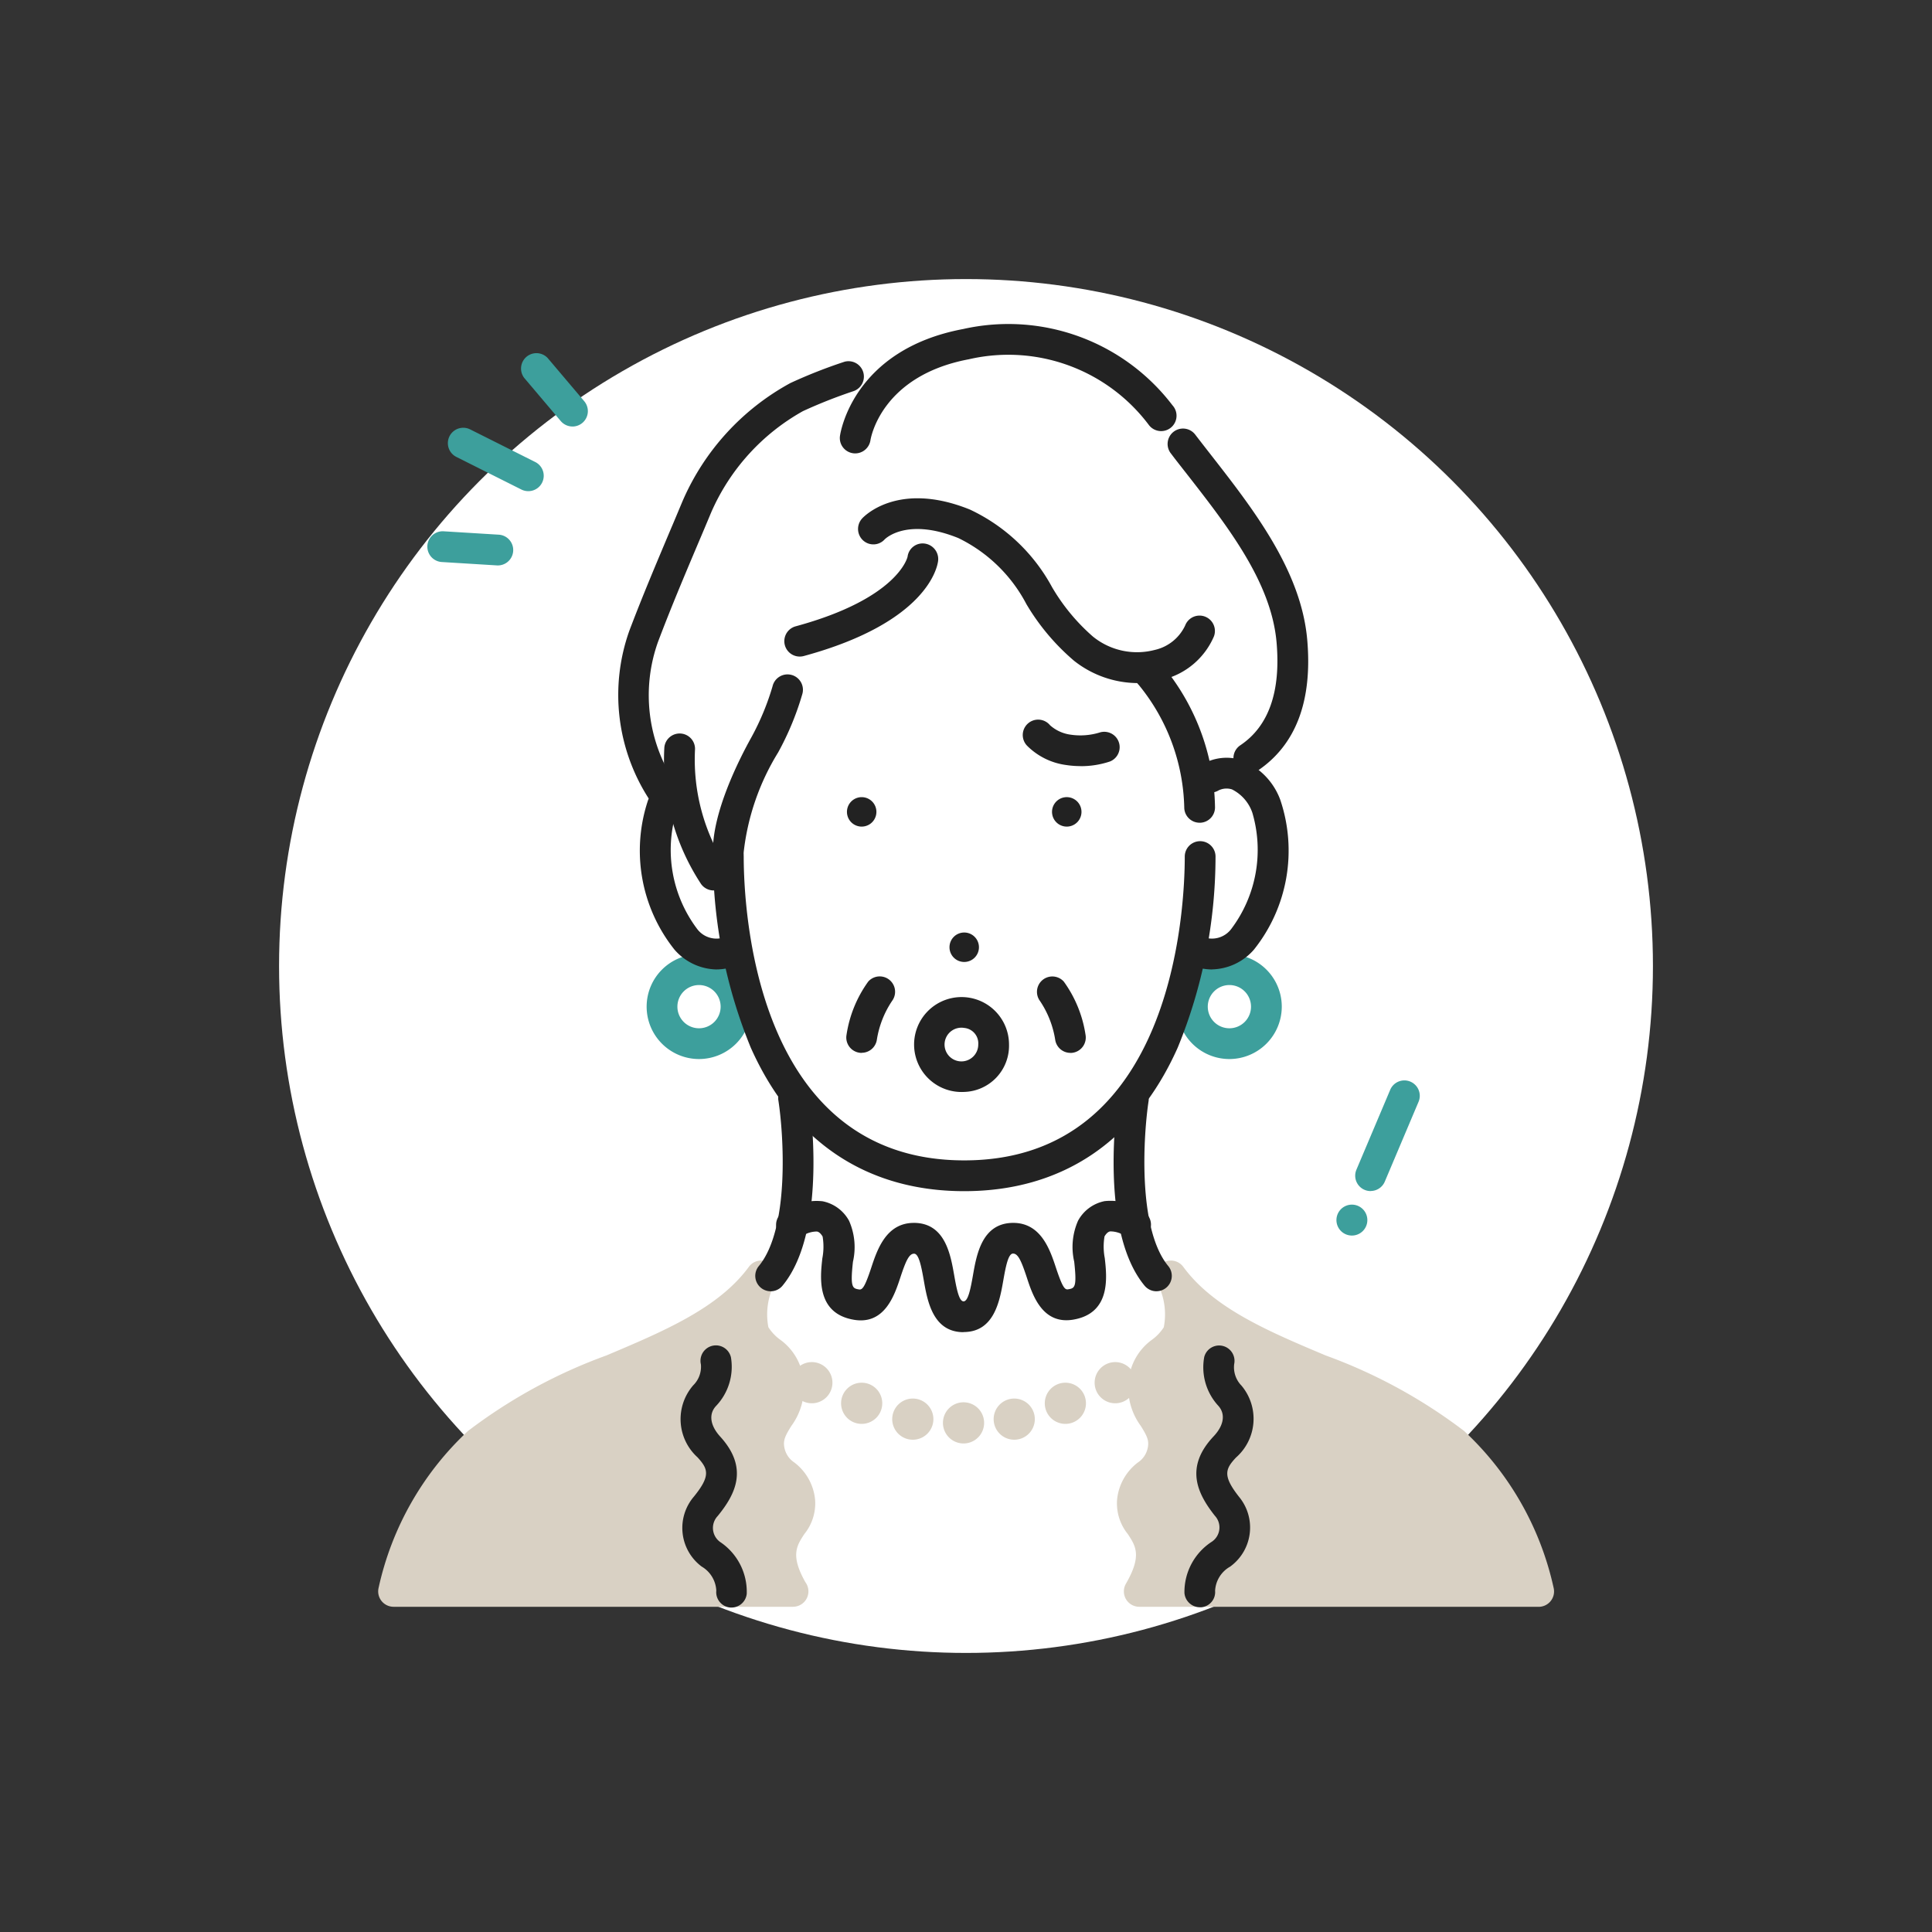 <svg xmlns="http://www.w3.org/2000/svg" width="90" height="90" viewBox="0 0 90 90">
  <rect x="0" y="0" width="90" height="90" fill="#333333" stroke="none"/>
  <g id="グループ_53558" data-name="グループ 53558" transform="translate(0 -1)">
    <circle id="楕円形_678" data-name="楕円形 678" cx="32" cy="32" r="32" transform="translate(13 14)" fill="#fff"/>
    <rect id="長方形_91459" data-name="長方形 91459" width="90" height="90" transform="translate(0 1)" fill="#fff" opacity="0"/>
    <g id="Group_121" data-name="Group 121" transform="translate(17.613 16.113)">
      <path id="パス_1253621" data-name="パス 1253621" d="M91.386,7.05,93.6,6.924s1.658-1.572,5.957-1.583,7.4,4.863,7.4,4.863,4.163,5.143,4.846,7.912-.018,5.824-1.789,6.71l-.358.7a4.392,4.392,0,0,1,1.509,3.886,8.332,8.332,0,0,1-2.262,4.539,3.2,3.2,0,0,1,1.612,1.738c.537,1.319-.921,4.366-3.559.459l-2.318,4.528s-1.213,7.122,1.92,8.733l-.85,14.266H87.48l-.788-13.443s2.784-2.411,2.324-9.556l-2.324-4.988s-.781,2.766-2.289,2.437-2.941-2,.175-4.175c0,0-3.081-.871-1.9-7.6a7.4,7.4,0,0,1-1.231-5.744c.586-3.6,3.86-11.994,9.937-13.561Z" transform="translate(-69.453 -4.623)" fill="#fff"/>
      <path id="パス_1253622" data-name="パス 1253622" d="M88.047,204a2.44,2.44,0,1,1,2.44-2.44A2.443,2.443,0,0,1,88.047,204Zm0-3.447a1.007,1.007,0,1,0,1.007,1.007A1.008,1.008,0,0,0,88.047,200.553Z" transform="translate(-73.097 -169.779)" fill="#3d9f9c"/>
      <path id="パス_1253623" data-name="パス 1253623" d="M255.306,204a2.44,2.44,0,1,1,2.44-2.44A2.443,2.443,0,0,1,255.306,204Zm0-3.447a1.007,1.007,0,1,0,1.007,1.007A1.008,1.008,0,0,0,255.306,200.553Z" transform="translate(-215.649 -169.779)" fill="#3d9f9c"/>
      <path id="パス_1253624" data-name="パス 1253624" d="M22.895,300.544s-.846,1.822-.286,2.759,1.351.83,1.541,2.222c.192,1.413-1.134,1.874-.889,3.141s1.247.99,1.427,2.394c.159,1.238-1.827,1.572-.323,4.182H5.762A13.49,13.49,0,0,1,9.7,308.315c3.954-3.368,10.439-4.007,13.2-7.77Z" transform="translate(-5.045 -256.221)" fill="#d9d1c4"/>
      <path id="パス_1253625" data-name="パス 1253625" d="M20.235,311.819H1.628a.717.717,0,0,1-.7-.852A14.11,14.11,0,0,1,5.1,303.629a24.35,24.35,0,0,1,6.447-3.518c2.689-1.136,5.229-2.208,6.638-4.131a.717.717,0,0,1,1.228.726,3.152,3.152,0,0,0-.321,2.089,2.131,2.131,0,0,0,.539.574,2.652,2.652,0,0,1,1.1,1.918,3.008,3.008,0,0,1-.572,2.111c-.265.431-.389.653-.324.991a1.071,1.071,0,0,0,.465.707,2.469,2.469,0,0,1,.968,1.733,2.265,2.265,0,0,1-.5,1.6c-.364.555-.653,1,.049,2.246a.717.717,0,0,1-.577,1.143Zm-17.68-1.433H19.118a2.839,2.839,0,0,1,.446-2.741c.213-.325.3-.473.277-.633a1.078,1.078,0,0,0-.486-.832,2.451,2.451,0,0,1-.933-1.518,2.633,2.633,0,0,1,.511-2.015,1.62,1.62,0,0,0,.372-1.165,1.27,1.27,0,0,0-.591-1.008,3.507,3.507,0,0,1-.854-.943,2.177,2.177,0,0,1-.283-.942,25.32,25.32,0,0,1-5.473,2.844,23.341,23.341,0,0,0-6.075,3.289,12.33,12.33,0,0,0-3.472,5.664Z" transform="translate(-0.911 -252.082)" fill="#d9d1c4"/>
      <path id="パス_1253626" data-name="パス 1253626" d="M240.487,300.544s.845,1.822.286,2.759-1.351.83-1.541,2.222c-.192,1.413,1.134,1.874.89,3.141s-1.247.99-1.427,2.394c-.159,1.238,1.827,1.572.323,4.182h18.6a13.49,13.49,0,0,0-3.936-6.927c-3.954-3.368-10.439-4.007-13.2-7.77Z" transform="translate(-203.564 -256.221)" fill="#d9d1c4"/>
      <path id="パス_1253627" data-name="パス 1253627" d="M253.491,311.82h-18.6a.717.717,0,0,1-.621-1.075c.751-1.3.459-1.749.088-2.313a2.269,2.269,0,0,1-.5-1.6,2.469,2.469,0,0,1,.968-1.733,1.067,1.067,0,0,0,.465-.707c.065-.339-.059-.561-.324-.991a3.008,3.008,0,0,1-.572-2.111,2.652,2.652,0,0,1,1.1-1.918,2.143,2.143,0,0,0,.539-.574,3.125,3.125,0,0,0-.321-2.089.717.717,0,0,1,1.228-.726c1.408,1.922,3.949,3,6.638,4.131a24.366,24.366,0,0,1,6.447,3.518,14.109,14.109,0,0,1,4.175,7.338.717.717,0,0,1-.7.852ZM236,310.387h16.563a12.324,12.324,0,0,0-3.472-5.664,23.347,23.347,0,0,0-6.075-3.289,25.3,25.3,0,0,1-5.473-2.844,2.162,2.162,0,0,1-.283.942,3.506,3.506,0,0,1-.854.943,1.269,1.269,0,0,0-.591,1.008,1.626,1.626,0,0,0,.372,1.165,2.634,2.634,0,0,1,.511,2.015,2.46,2.46,0,0,1-.933,1.518,1.075,1.075,0,0,0-.487.832c-.021.16.064.308.277.633a2.84,2.84,0,0,1,.446,2.741Z" transform="translate(-199.433 -252.083)" fill="#d9d1c4"/>
      <path id="パス_1253628" data-name="パス 1253628" d="M180.963,341.365a.959.959,0,1,1-.959-.96A.959.959,0,0,1,180.963,341.365Z" transform="translate(-152.732 -290.194)" fill="#d9d1c4"/>
      <path id="パス_1253629" data-name="パス 1253629" d="M164.969,340.2a.959.959,0,1,1-.959-.96A.959.959,0,0,1,164.969,340.2Z" transform="translate(-139.101 -289.203)" fill="#d9d1c4"/>
      <path id="パス_1253630" data-name="パス 1253630" d="M148.843,335.192a.959.959,0,1,1-.959-.96A.959.959,0,0,1,148.843,335.192Z" transform="translate(-125.357 -284.933)" fill="#d9d1c4"/>
      <path id="パス_1253631" data-name="パス 1253631" d="M133.129,328.695a.959.959,0,1,1-.959-.96A.96.96,0,0,1,133.129,328.695Z" transform="translate(-111.964 -279.396)" fill="#d9d1c4"/>
      <path id="パス_1253632" data-name="パス 1253632" d="M195.04,340.2a.959.959,0,1,0,.959-.96A.959.959,0,0,0,195.04,340.2Z" transform="translate(-166.365 -289.203)" fill="#d9d1c4"/>
      <path id="パス_1253633" data-name="パス 1253633" d="M211.166,335.192a.959.959,0,1,0,.959-.96A.959.959,0,0,0,211.166,335.192Z" transform="translate(-180.109 -284.933)" fill="#d9d1c4"/>
      <path id="パス_1253634" data-name="パス 1253634" d="M226.881,328.695a.959.959,0,1,0,.959-.96A.96.96,0,0,0,226.881,328.695Z" transform="translate(-193.502 -279.396)" fill="#d9d1c4"/>
      <path id="パス_1253635" data-name="パス 1253635" d="M118.216,179.761c-4.554,0-7.991-2.309-9.94-6.679a23.506,23.506,0,0,1-1.765-8.908.716.716,0,1,1,1.433,0c0,2.363.495,14.153,10.273,14.153s10.273-11.789,10.273-14.153a.716.716,0,1,1,1.433,0,23.506,23.506,0,0,1-1.765,8.908C126.206,177.451,122.769,179.761,118.216,179.761Z" transform="translate(-90.912 -139.385)" fill="#222"/>
      <path id="パス_1253636" data-name="パス 1253636" d="M255.727,147.005a2.641,2.641,0,0,1-.963-.189.717.717,0,0,1,.52-1.336,1.128,1.128,0,0,0,1.351-.38,6.125,6.125,0,0,0,.97-5.393,1.9,1.9,0,0,0-.952-1.091.839.839,0,0,0-.624.049.711.711,0,0,1-.978-.248.722.722,0,0,1,.249-.987,2.274,2.274,0,0,1,1.758-.191,3.159,3.159,0,0,1,1.848,1.866,7.391,7.391,0,0,1-1.227,6.975,2.662,2.662,0,0,1-1.951.922Z" transform="translate(-216.878 -116.957)" fill="#222"/>
      <path id="パス_1253637" data-name="パス 1253637" d="M86.883,155.935a2.662,2.662,0,0,1-1.951-.922,7.394,7.394,0,0,1-1.228-6.975.716.716,0,1,1,1.3.6,6.125,6.125,0,0,0,.97,5.393,1.127,1.127,0,0,0,1.351.379.717.717,0,0,1,.52,1.336,2.652,2.652,0,0,1-.963.188Z" transform="translate(-71.124 -125.887)" fill="#222"/>
      <path id="パス_1253638" data-name="パス 1253638" d="M214.812,150.134a.686.686,0,1,0-.572.786.686.686,0,0,0,.572-.786Z" transform="translate(-182.054 -127.535)" fill="#222"/>
      <path id="パス_1253639" data-name="パス 1253639" d="M148.784,150.134a.686.686,0,1,1,.571.786A.686.686,0,0,1,148.784,150.134Z" transform="translate(-126.934 -127.535)" fill="#222"/>
      <path id="パス_1253640" data-name="パス 1253640" d="M234.866,249.426a.715.715,0,0,1-.552-.26c-2.159-2.606-1.266-8.58-1.227-8.833a.717.717,0,0,1,1.416.218c-.238,1.548-.536,5.949.914,7.7a.717.717,0,0,1-.551,1.174Z" transform="translate(-198.608 -204.387)" fill="#222"/>
      <path id="パス_1253641" data-name="パス 1253641" d="M120.569,249.427a.717.717,0,0,1-.551-1.174c1.453-1.755,1.152-6.154.914-7.7a.717.717,0,1,1,1.417-.218c.039.253.931,6.227-1.227,8.833a.715.715,0,0,1-.552.26Z" transform="translate(-102.283 -204.388)" fill="#222"/>
      <path id="パス_1253642" data-name="パス 1253642" d="M182.483,192.945a.686.686,0,1,1-.686-.686A.686.686,0,0,1,182.483,192.945Z" transform="translate(-154.493 -163.932)" fill="#222"/>
      <path id="パス_1253643" data-name="パス 1253643" d="M149.281,209.54a.73.73,0,0,1-.13-.012.716.716,0,0,1-.576-.834,5.673,5.673,0,0,1,1.01-2.476.716.716,0,0,1,1.112.9,4.505,4.505,0,0,0-.713,1.829.716.716,0,0,1-.7.588Z" transform="translate(-126.753 -175.605)" fill="#222"/>
      <path id="パス_1253644" data-name="パス 1253644" d="M210.138,209.553a.717.717,0,0,1-.7-.588,4.5,4.5,0,0,0-.713-1.83.716.716,0,0,1,1.112-.9,5.665,5.665,0,0,1,1.01,2.475.717.717,0,0,1-.576.834.73.73,0,0,1-.13.012Z" transform="translate(-177.892 -175.619)" fill="#222"/>
      <path id="パス_1253645" data-name="パス 1253645" d="M135.111,282.928c-1.429,0-1.683-1.451-1.851-2.412-.118-.677-.234-1.238-.448-1.244h-.007c-.232,0-.385.345-.638,1.111-.273.828-.733,2.214-2.169,1.966-1.75-.3-1.564-1.968-1.464-2.862a2.841,2.841,0,0,0,.012-1.015c-.122-.205-.225-.226-.264-.233a1.228,1.228,0,0,0-.759.266.717.717,0,0,1-.876-1.135,2.628,2.628,0,0,1,1.9-.54,1.807,1.807,0,0,1,1.232.91,3.037,3.037,0,0,1,.181,1.907c-.136,1.218-.014,1.24.282,1.29.155.027.27-.106.566-1,.276-.837.692-2.1,1.988-2.1h.06c1.4.041,1.651,1.479,1.818,2.43.117.67.231,1.225.439,1.225s.322-.555.439-1.225c.166-.951.418-2.389,1.818-2.43,1.342-.035,1.767,1.244,2.048,2.094.3.9.409,1.03.566,1,.3-.051.418-.072.282-1.29a3.037,3.037,0,0,1,.181-1.907,1.807,1.807,0,0,1,1.232-.91,2.625,2.625,0,0,1,1.9.54.717.717,0,0,1-.877,1.134,1.224,1.224,0,0,0-.759-.265c-.039.008-.142.028-.264.233a2.841,2.841,0,0,0,.012,1.015c.1.895.286,2.561-1.464,2.862-1.439.246-1.9-1.138-2.169-1.966-.253-.766-.406-1.111-.638-1.111h-.007c-.214.006-.33.567-.448,1.244-.168.96-.422,2.412-1.851,2.412Z" transform="translate(-107.839 -235.983)" fill="#222"/>
      <path id="パス_1253646" data-name="パス 1253646" d="M98.675,334.657a.7.7,0,0,1-.075,0,.717.717,0,0,1-.639-.787,1.38,1.38,0,0,0-.682-1.121c-.016-.012-.032-.023-.047-.036a2.246,2.246,0,0,1-.315-3.222c.788-.97.665-1.287.171-1.829a2.4,2.4,0,0,1-.2-3.358,1.21,1.21,0,0,0,.355-.977.717.717,0,1,1,1.4-.325,2.645,2.645,0,0,1-.7,2.273c-.344.375-.269.905.2,1.42,1.347,1.476.7,2.7-.117,3.7a.807.807,0,0,0,.1,1.2,2.793,2.793,0,0,1,1.253,2.421.716.716,0,0,1-.712.643Z" transform="translate(-82.206 -274.886)" fill="#222"/>
      <path id="パス_1253647" data-name="パス 1253647" d="M255.894,334.611a.724.724,0,0,1-.715-.662,2.793,2.793,0,0,1,1.289-2.4.8.8,0,0,0,.128-1.2c-.8-1.014-1.429-2.247-.058-3.7.479-.507.562-1.037.224-1.417a2.647,2.647,0,0,1-.66-2.284.717.717,0,0,1,1.394.334,1.219,1.219,0,0,0,.336,1,2.4,2.4,0,0,1-.251,3.354c-.5.533-.632.849.141,1.831a2.246,2.246,0,0,1-.367,3.216c-.016.012-.031.025-.048.036a1.373,1.373,0,0,0-.7,1.125.71.71,0,0,1-.652.769c-.021,0-.041,0-.062,0Z" transform="translate(-217.616 -274.852)" fill="#222"/>
      <path id="パス_1253648" data-name="パス 1253648" d="M165.3,63.923a4.8,4.8,0,0,1-2.943-1.041,10.453,10.453,0,0,1-2.217-2.636,7.063,7.063,0,0,0-3.169-3.077c-2.387-.965-3.391.018-3.433.06a.71.71,0,0,1-1.007.047.723.723,0,0,1-.047-1.017c.065-.073,1.657-1.78,5.024-.419a8.409,8.409,0,0,1,3.825,3.612,9.238,9.238,0,0,0,1.9,2.3,3.256,3.256,0,0,0,2.882.628,2.064,2.064,0,0,0,1.421-1.14.716.716,0,1,1,1.338.512,3.489,3.489,0,0,1-2.372,2.009,4.456,4.456,0,0,1-1.2.165Z" transform="translate(-129.939 -47.216)" fill="#222"/>
      <path id="パス_1253649" data-name="パス 1253649" d="M242.462,113.558a.716.716,0,0,1-.715-.675,9.339,9.339,0,0,0-2.117-5.741.716.716,0,0,1,1.012-1.014,10.552,10.552,0,0,1,2.536,6.673.717.717,0,0,1-.674.757h-.042Z" transform="translate(-204.192 -90.345)" fill="#222"/>
      <path id="パス_1253650" data-name="パス 1253650" d="M129.742,74.829a.717.717,0,0,1-.187-1.409c4.782-1.3,5.209-3.223,5.212-3.242a.706.706,0,0,1,.8-.612.727.727,0,0,1,.622.811c-.035.288-.511,2.864-6.255,4.427a.7.7,0,0,1-.188.025Z" transform="translate(-110.102 -59.357)" fill="#222"/>
      <path id="パス_1253651" data-name="パス 1253651" d="M107.216,120.058a.716.716,0,0,1-.716-.7c-.056-1.875,1.232-4.4,1.789-5.4a11.989,11.989,0,0,0,.988-2.38.717.717,0,1,1,1.383.375,13.381,13.381,0,0,1-1.12,2.7,11.243,11.243,0,0,0-1.609,4.663.717.717,0,0,1-.7.737h-.021Z" transform="translate(-90.902 -94.719)" fill="#222"/>
      <path id="パス_1253652" data-name="パス 1253652" d="M93.4,136.821a.716.716,0,0,1-.581-.3,10.507,10.507,0,0,1-1.711-6.351.716.716,0,0,1,1.428.112,9.193,9.193,0,0,0,1.441,5.4.717.717,0,0,1-.579,1.138Z" transform="translate(-77.774 -110.454)" fill="#222"/>
      <path id="パス_1253653" data-name="パス 1253653" d="M253.748,49.464a.717.717,0,0,1-.4-1.313c1.322-.884,1.89-2.495,1.691-4.789-.244-2.8-2.247-5.371-4.185-7.855-.249-.319-.5-.634-.734-.946a.717.717,0,1,1,1.138-.872c.236.308.48.62.726.936,1.969,2.524,4.2,5.386,4.483,8.612.249,2.855-.533,4.909-2.322,6.105a.712.712,0,0,1-.4.121Z" transform="translate(-213.184 -28.545)" fill="#222"/>
      <path id="パス_1253654" data-name="パス 1253654" d="M147.208,6.493a.633.633,0,0,1-.1-.008.715.715,0,0,1-.605-.806c.023-.163.623-4.018,5.744-4.981a9.61,9.61,0,0,1,9.745,3.554.717.717,0,1,1-1.091.929,8.183,8.183,0,0,0-8.389-3.074c-4.076.767-4.57,3.655-4.59,3.777a.72.72,0,0,1-.708.609Z" transform="translate(-124.987 -0.485)" fill="#222"/>
      <path id="パス_1253655" data-name="パス 1253655" d="M78.71,32.8a.715.715,0,0,1-.584-.3,8.914,8.914,0,0,1-.941-7.875c.611-1.612,1.2-3,1.88-4.617.2-.466.4-.949.615-1.459a11.421,11.421,0,0,1,5.011-5.465,23.576,23.576,0,0,1,2.521-.992.717.717,0,0,1,.408,1.374,23.142,23.142,0,0,0-2.35.929A9.965,9.965,0,0,0,81,19.106c-.214.513-.419,1-.617,1.463-.676,1.6-1.259,2.98-1.86,4.567a7.4,7.4,0,0,0,.768,6.536.717.717,0,0,1-.583,1.132Z" transform="translate(-65.481 -10.355)" fill="#222"/>
      <path id="パス_1253656" data-name="パス 1253656" d="M207.017,127.385a4.313,4.313,0,0,1-.652-.049,3.154,3.154,0,0,1-1.83-.9.717.717,0,1,1,1.069-.954,1.794,1.794,0,0,0,.975.441,3.064,3.064,0,0,0,1.326-.1.717.717,0,0,1,.49,1.347,4.26,4.26,0,0,1-1.378.218Z" transform="translate(-174.302 -106.81)" fill="#222"/>
      <path id="パス_1253657" data-name="パス 1253657" d="M173.716,217.064a2.211,2.211,0,1,1,2.087-2.207A2.152,2.152,0,0,1,173.716,217.064Zm0-2.981a.785.785,0,1,0,.654.774A.722.722,0,0,0,173.716,214.083Z" transform="translate(-146.412 -181.311)" fill="#222"/>
      <path id="パス_1253658" data-name="パス 1253658" d="M48.3,12.823a.716.716,0,0,1-.547-.253l-1.7-2.008a.717.717,0,0,1,1.094-.925l1.7,2.008a.717.717,0,0,1-.547,1.179Z" transform="translate(-39.244 -8.068)" fill="#3d9f9c"/>
      <path id="パス_1253659" data-name="パス 1253659" d="M26.65,36.03a.721.721,0,0,1-.321-.076L23.3,34.435a.717.717,0,0,1,.643-1.282l3.031,1.519a.717.717,0,0,1-.322,1.358Z" transform="translate(-19.654 -28.263)" fill="#3d9f9c"/>
      <path id="パス_1253660" data-name="パス 1253660" d="M19.654,67.294h-.045l-2.589-.159a.717.717,0,0,1,.088-1.431l2.589.159a.717.717,0,0,1-.043,1.432Z" transform="translate(-14.067 -56.068)" fill="#3d9f9c"/>
      <path id="パス_1253661" data-name="パス 1253661" d="M304.563,279a.72.72,0,1,0-.873.524A.719.719,0,0,0,304.563,279Z" transform="translate(-258.501 -237.102)" fill="#3d9f9c"/>
      <path id="パス_1253662" data-name="パス 1253662" d="M309.787,244.2a.717.717,0,0,1-.66-1l1.565-3.7a.717.717,0,1,1,1.32.559l-1.565,3.7a.716.716,0,0,1-.66.437Z" transform="translate(-263.551 -203.828)" fill="#3d9f9c"/>
    </g>
  </g>
</svg>
